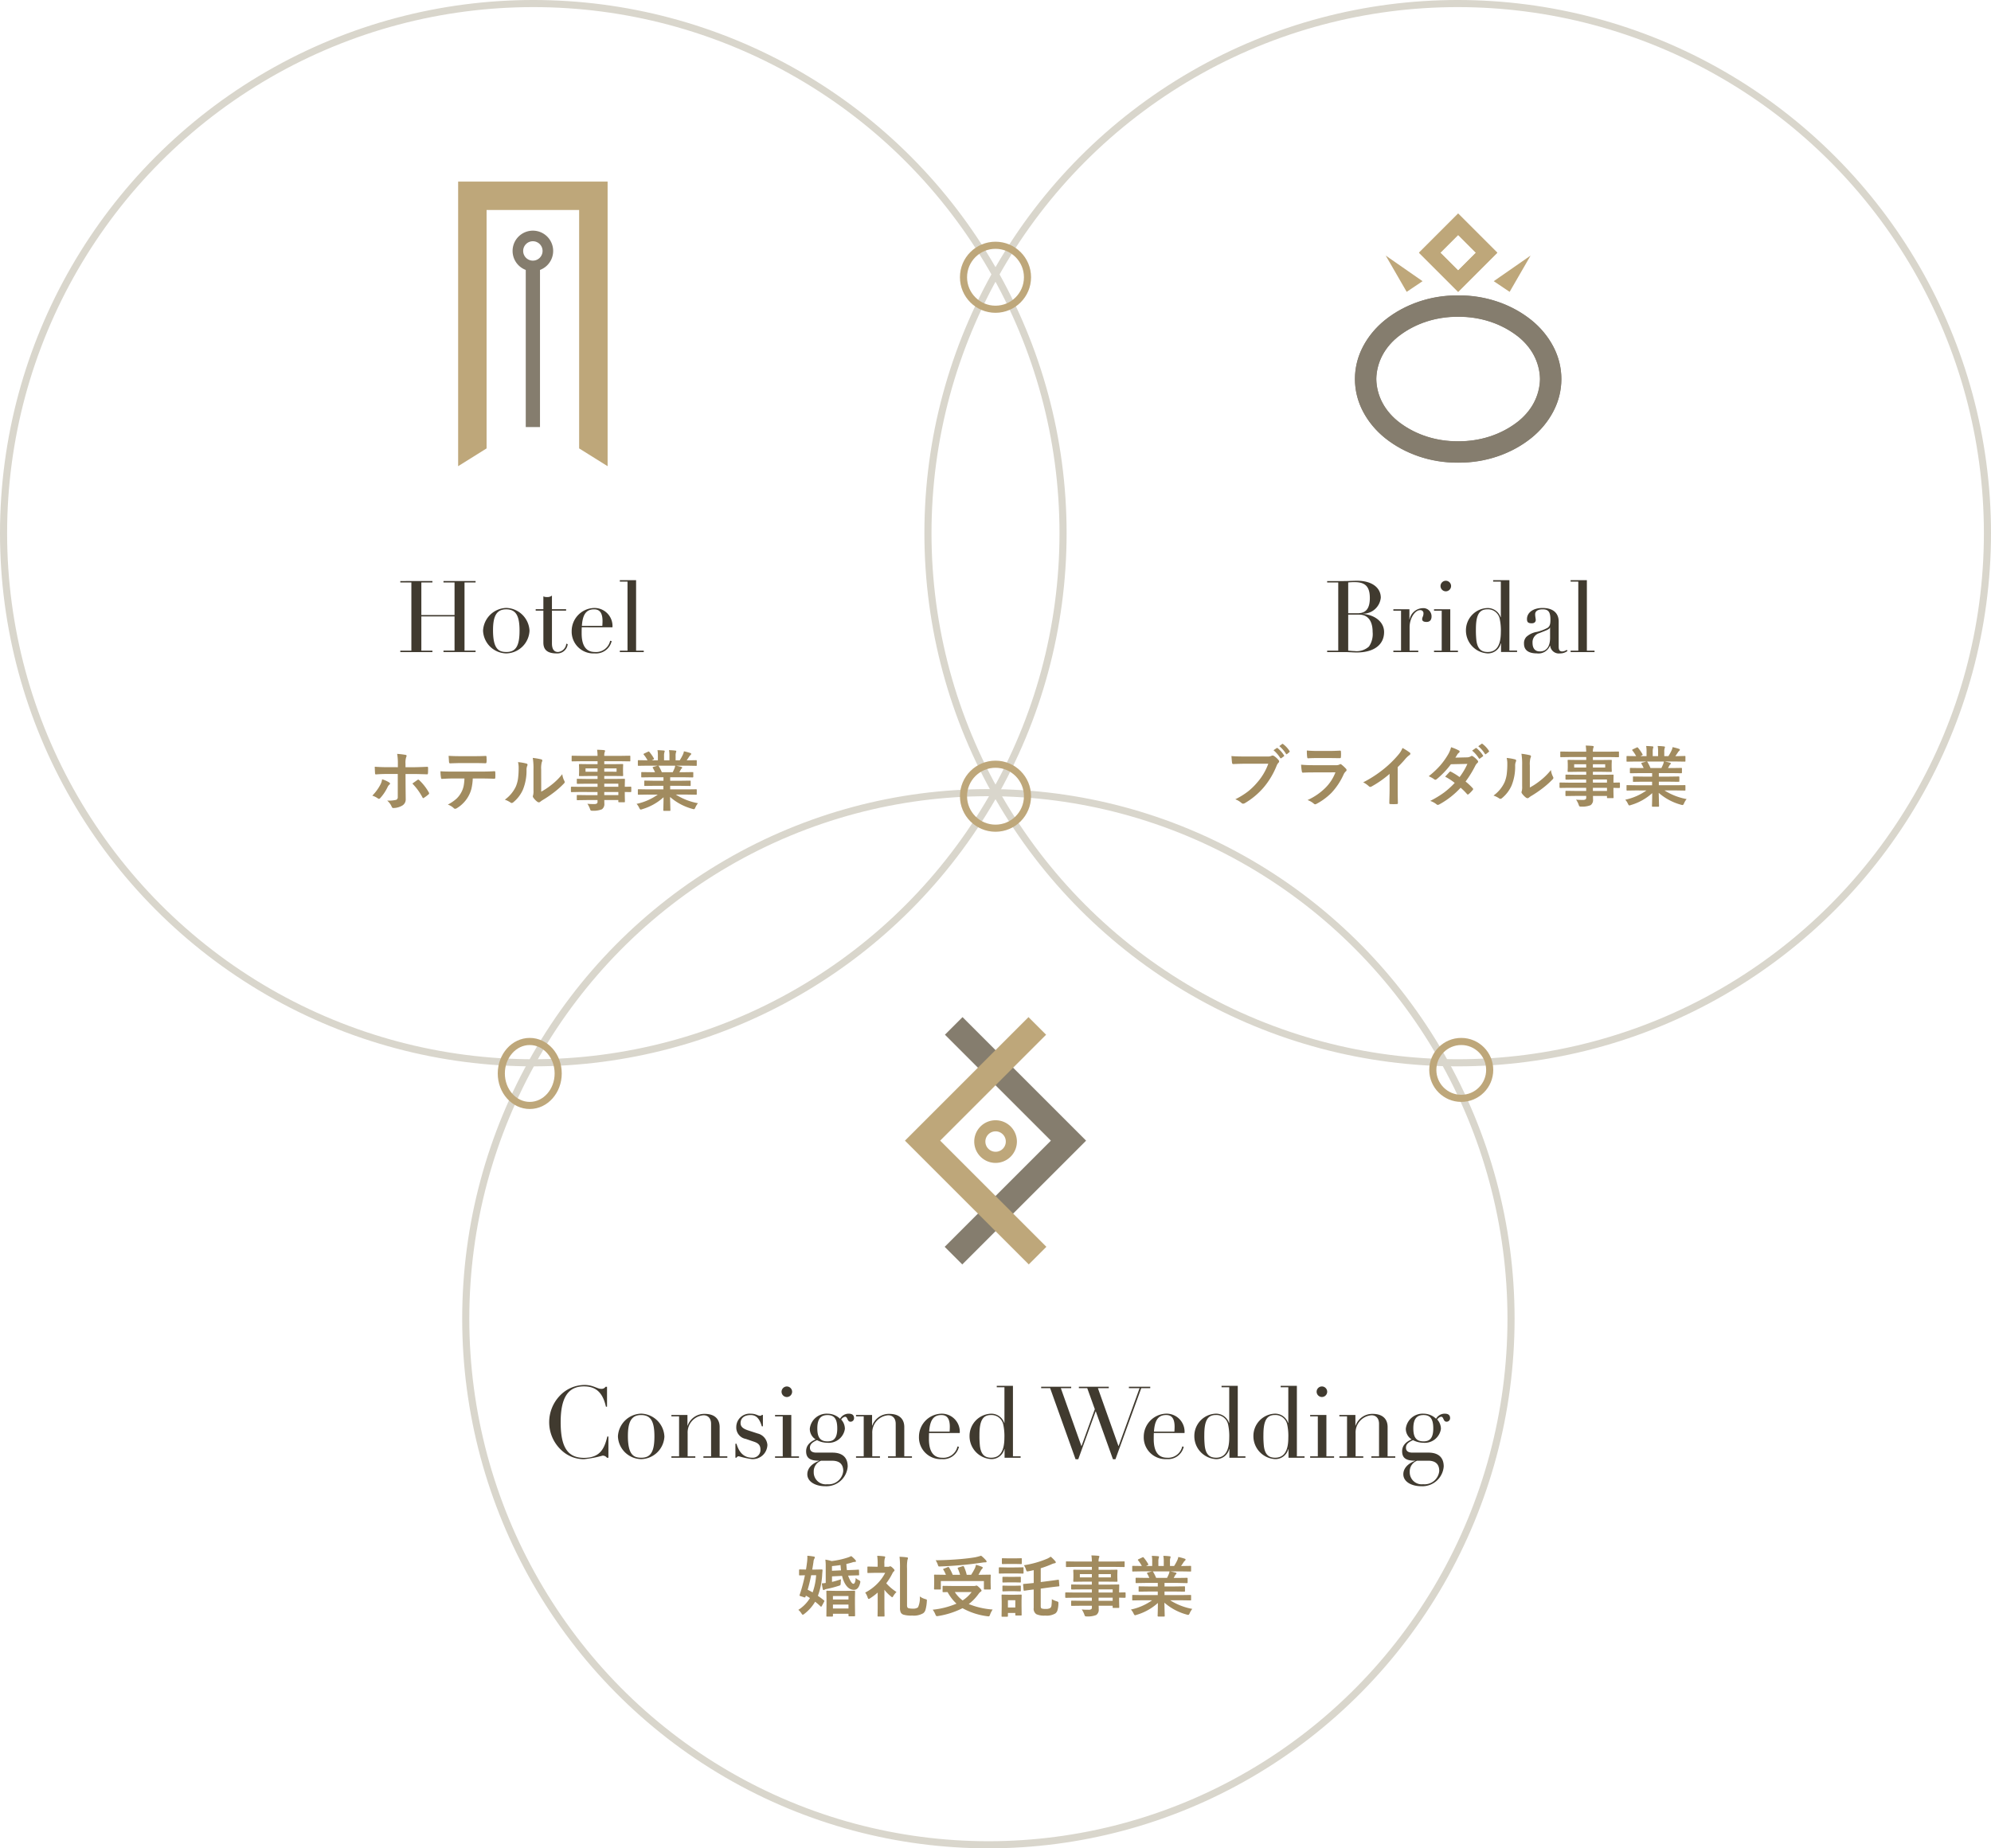 <svg xmlns="http://www.w3.org/2000/svg" width="280" height="260" viewBox="0 0 280 260"><g transform="translate(34.92 -1340.102)"><g transform="translate(29.619 1451.307)"><g transform="translate(0.461 -0.206)" fill="none" stroke="#d9d6cc" stroke-width="1"><ellipse cx="74" cy="74.5" rx="74" ry="74.5" stroke="none"/><ellipse cx="74" cy="74.5" rx="73.5" ry="74" fill="none"/></g><g transform="translate(12.691 83.611)"><path d="M-46.2-13.423a6.785,6.785,0,0,1,.913.114q.141.014.141.11a.424.424,0,0,1-.073.2.993.993,0,0,0-.114.42q-.1.685-.178,1.1h.365l.963-.018q.123,0,.123.114-.041.393-.055.689a10.129,10.129,0,0,1-.6,2.907q.379.256.863.644.055.059.055.087a.294.294,0,0,1-.046.1l-.319.6q-.068.1-.1.1a.126.126,0,0,1-.082-.046,8.756,8.756,0,0,0-.758-.657,5.987,5.987,0,0,1-1.524,1.712.5.5,0,0,1-.224.123q-.055,0-.187-.2a2.02,2.02,0,0,0-.429-.488,5.12,5.12,0,0,0,1.634-1.661q-.228-.151-.57-.338l-.046.132q-.037.119-.11.119a.352.352,0,0,1-.114-.027l-.516-.169q-.11-.041-.11-.091a.314.314,0,0,1,.027-.1,23.076,23.076,0,0,0,.73-2.729q-.31,0-.557.014l-.164,0q-.073,0-.087-.018a.157.157,0,0,1-.014-.082v-.648q0-.091.1-.091l.872.018q.068-.374.155-1.073a5.557,5.557,0,0,0,.041-.689Zm1.232,2.738h-.694q-.215,1.1-.493,2.04.42.21.7.374A8.842,8.842,0,0,0-44.963-10.685Zm3.505.561q-.018.1-.046.552a.567.567,0,0,1-.05.278.6.6,0,0,1-.233.1,15.467,15.467,0,0,1-1.748.456.806.806,0,0,0-.224.078.236.236,0,0,1-.151.055q-.082,0-.11-.114a7.828,7.828,0,0,1-.141-.822,4.513,4.513,0,0,0,.552-.059v-2.382a5.936,5.936,0,0,0-.055-.895,5.5,5.5,0,0,1,.885.2,11.738,11.738,0,0,0,2.209-.479,3.413,3.413,0,0,0,.548-.224,3.9,3.9,0,0,1,.593.561.269.269,0,0,1,.073.151q0,.11-.141.11a1.184,1.184,0,0,0-.4.078q-.288.091-.812.215.027.488.082.867l.2-.009q1.068-.032,1.392-.064.078,0,.091.018a.157.157,0,0,1,.014.082l.018.589a.166.166,0,0,1-.018.1.119.119,0,0,1-.073.014q-.205,0-1.406.037h-.046a2.027,2.027,0,0,0,.141.374q.342.776.6.776t.329-.822a1.234,1.234,0,0,0,.411.3q.233.119.233.233a1.071,1.071,0,0,1-.037.205q-.233.936-.867.936-.867,0-1.406-1.168a3.977,3.977,0,0,1-.26-.794l-1.415.068v.776A10.43,10.43,0,0,0-41.458-10.123Zm-.073-1.99q-.529.082-1.2.146v.657l1.273-.059Q-41.513-11.807-41.531-12.113ZM-42.7-4.87h-.717q-.078,0-.091-.018a.17.17,0,0,1-.014-.087l.018-1.607V-7.33L-43.525-8.4q0-.078.018-.091a.17.17,0,0,1,.087-.014l1.1.018h1.629l1.1-.018q.078,0,.091.018a.17.17,0,0,1,.014.087l-.018.931v.863l.018,1.6q0,.1-.1.1h-.726q-.1,0-.1-.1v-.26h-2.186v.3Q-42.608-4.87-42.7-4.87Zm.1-1.132h2.186v-.552h-2.186Zm0-1.757v.484h2.186v-.484Zm4.541-.488a6.643,6.643,0,0,0,1.748-1.3,6.179,6.179,0,0,0,1.063-1.479h-1.328L-37.647-11a.144.144,0,0,1-.091-.018.157.157,0,0,1-.014-.082V-11.8q0-.073.023-.091a.157.157,0,0,1,.082-.014l1.063.023h.274v-.383a7.436,7.436,0,0,0-.064-1.15,8.769,8.769,0,0,1,.972.073q.151.014.151.1a.55.55,0,0,1-.059.2,2.694,2.694,0,0,0-.055.753v.415h.534a.411.411,0,0,0,.173-.032.314.314,0,0,1,.123-.037q.1,0,.347.233t.251.329a.259.259,0,0,1-.1.16.875.875,0,0,0-.21.3A8.733,8.733,0,0,1-35.1-9.553,6.65,6.65,0,0,0-33.663-8.33a2.927,2.927,0,0,0-.434.552q-.1.187-.164.187t-.2-.132a5.144,5.144,0,0,1-.9-.917v2.56l.018,1.1q0,.073-.023.091a.184.184,0,0,1-.091.014h-.762q-.078,0-.091-.023a.143.143,0,0,1-.014-.082l.018-1.1V-8.248a8.2,8.2,0,0,1-1.068.808.416.416,0,0,1-.205.091q-.068,0-.146-.224A2.4,2.4,0,0,0-38.067-8.248Zm7.681.552a2.5,2.5,0,0,0,.767.365.861.861,0,0,1,.187.068.146.146,0,0,1,.037.114q0,.037-.009.128a5.346,5.346,0,0,1-.2,1.241.927.927,0,0,1-.306.438,2.6,2.6,0,0,1-1.561.329A3.733,3.733,0,0,1-32.7-5.144a.661.661,0,0,1-.361-.3A1.49,1.49,0,0,1-33.17-6.1v-5.577a12.809,12.809,0,0,0-.064-1.607q.616.027,1.009.082.178.014.178.123a.664.664,0,0,1-.068.215,5.815,5.815,0,0,0-.064,1.232v5.121a.811.811,0,0,0,.05.342.245.245,0,0,0,.155.119,2.163,2.163,0,0,0,.634.064,1.09,1.09,0,0,0,.7-.178A3.012,3.012,0,0,0-30.386-7.7Zm10.237,1.835a3.435,3.435,0,0,0-.356.7.883.883,0,0,1-.1.215.143.143,0,0,1-.119.046q-.027,0-.178-.018a9.7,9.7,0,0,1-3.482-1.132,11.631,11.631,0,0,1-3.414,1.1,1,1,0,0,1-.2.018q-.11,0-.205-.242a2.732,2.732,0,0,0-.374-.662,11.467,11.467,0,0,0,3.345-.853,6.154,6.154,0,0,1-1.251-1.625l-.6.009a.144.144,0,0,1-.091-.018.157.157,0,0,1-.014-.082v-.685q0-.073.018-.087a.17.17,0,0,1,.087-.014l1.269.018h3.021a.88.88,0,0,0,.251-.027.441.441,0,0,1,.119-.037q.114,0,.443.329.269.256.269.388,0,.082-.114.151a1.259,1.259,0,0,0-.306.315,6.885,6.885,0,0,1-1.374,1.424A11.028,11.028,0,0,0-20.149-5.861Zm-2.944-2.46h-2.373a4.294,4.294,0,0,0,1.1,1.178A4.844,4.844,0,0,0-23.092-8.321Zm-3.177-3.446a7.36,7.36,0,0,1,.507,1.018h1.036a5.754,5.754,0,0,0-.319-.872.147.147,0,0,1-.018-.064q0-.055.114-.091l.571-.178a.442.442,0,0,1,.1-.018q.05,0,.091.073a5.571,5.571,0,0,1,.393,1.15h.625a8.2,8.2,0,0,0,.543-.954,2.364,2.364,0,0,0,.137-.456q.424.123.812.278.141.055.141.141,0,.055-.1.16a1.226,1.226,0,0,0-.205.288q-.187.356-.3.543h.4l1.223-.018q.078,0,.091.018a.157.157,0,0,1,.014.082l-.018.47v.543l.018.872a.137.137,0,0,1-.016.084.148.148,0,0,1-.089.016h-.753q-.078,0-.091-.018a.157.157,0,0,1-.014-.082V-9.868h-6.056v1.086q0,.073-.018.087a.17.17,0,0,1-.087.014h-.744q-.078,0-.091-.018a.157.157,0,0,1-.014-.082l.018-.881v-.47l-.018-.534q0-.073.018-.087a.17.17,0,0,1,.087-.014l1.223.018h.338a4.849,4.849,0,0,0-.356-.712.156.156,0,0,1-.037-.073q0-.037.11-.073l.543-.219a.284.284,0,0,1,.1-.023Q-26.315-11.849-26.269-11.766Zm4.5-1.666a4.463,4.463,0,0,1,.671.634.336.336,0,0,1,.1.2q0,.1-.151.1a2.948,2.948,0,0,0-.447.037q-1.638.233-2.766.333-1.588.151-3.209.21h-.078a.148.148,0,0,1-.137-.059,1.775,1.775,0,0,1-.082-.224,2.986,2.986,0,0,0-.292-.589q1.693-.014,3.505-.169,1.269-.114,2.095-.26A7.353,7.353,0,0,0-21.764-13.432Zm10.84,3.382a.485.485,0,0,1,.055,0q.037,0,.046.1l.064.707q0,.041,0,.05,0,.064-.087.073-.516.05-1.223.141l-1.31.178v2.41a.7.7,0,0,0,.041.292.2.2,0,0,0,.119.1,1.725,1.725,0,0,0,.552.055,1.206,1.206,0,0,0,.616-.123.54.54,0,0,0,.187-.388,6.232,6.232,0,0,0,.046-.863,2.808,2.808,0,0,0,.689.3.559.559,0,0,1,.2.091.169.169,0,0,1,.037.128q0,.032,0,.1a3.609,3.609,0,0,1-.146.99.913.913,0,0,1-.283.4,2.379,2.379,0,0,1-1.429.3A2.625,2.625,0,0,1-13.983-5.2a.9.9,0,0,1-.383-.876v-2.6l-.1.009q-.516.059-.913.119-.278.041-.3.041a.275.275,0,0,1-.041,0q-.059,0-.068-.1l-.068-.739v-.046q0-.059.1-.068l.169-.014q.443-.037,1.045-.1l.178-.018V-11.4q-.306.073-.7.151a1.443,1.443,0,0,1-.2.027.118.118,0,0,1-.11-.064,1.326,1.326,0,0,1-.078-.187,2.129,2.129,0,0,0-.288-.616,13.717,13.717,0,0,0,3.282-.926,2.987,2.987,0,0,0,.484-.283,5.38,5.38,0,0,1,.648.648.262.262,0,0,1,.064.16q0,.1-.16.119a1.908,1.908,0,0,0-.306.087,14.41,14.41,0,0,1-1.648.616v1.944l1.232-.16q.511-.064.917-.123Q-10.943-10.046-10.925-10.05Zm-5.139,4.925a.144.144,0,0,1-.018.091.17.17,0,0,1-.087.014h-.68q-.078,0-.091-.018a.17.17,0,0,1-.014-.087v-.251H-17.99v.429q0,.1-.1.1h-.68a.166.166,0,0,1-.1-.018.145.145,0,0,1-.014-.078l.018-1.41v-.625l-.018-.876q0-.078.023-.091a.184.184,0,0,1,.091-.014l.849.018h.9l.858-.018q.078,0,.091.018a.17.17,0,0,1,.014.087l-.018.717v.671Zm-.89-2.045H-17.99v1.027h1.036Zm-1.223-4.61H-16.9l1-.018a.144.144,0,0,1,.091.018.157.157,0,0,1,.014.082v.666a.155.155,0,0,1-.018.1.17.17,0,0,1-.087.014l-1-.018h-1.278l-1,.018q-.064,0-.078-.023a.17.17,0,0,1-.014-.087V-11.7q0-.1.091-.1Zm.278-1.278h.9l.84-.018q.082,0,.1.018a.124.124,0,0,1,.018.082v.63q0,.064-.023.078a.184.184,0,0,1-.091.014l-.84-.018h-.9l-.849.018q-.1,0-.1-.091v-.63q0-.073.018-.087a.17.17,0,0,1,.087-.014Zm.027,2.6h.794l.785-.009a.166.166,0,0,1,.1.018.119.119,0,0,1,.014.073v.612q0,.073-.023.087a.184.184,0,0,1-.091.014l-.785-.018h-.794l-.794.018q-.073,0-.087-.018a.157.157,0,0,1-.014-.082v-.612q0-.091.1-.091Zm0,1.251h.794l.785-.018a.166.166,0,0,1,.1.018.17.17,0,0,1,.014.087v.6q0,.073-.023.091a.184.184,0,0,1-.091.014l-.785-.023h-.794l-.794.023q-.073,0-.087-.018a.17.17,0,0,1-.014-.087v-.6q0-.078.018-.091a.157.157,0,0,1,.082-.014Zm9.178,1.684-1.15.018q-.091,0-.091-.1V-8.17q0-.1.091-.1l1.15.018h2.506v-.438H-7.73L-9-8.677q-.1,0-.1-.091v-.516q0-.073.023-.087A.143.143,0,0,1-9-9.384l1.269.018h1.543v-.415h-1.2l-1.3.018q-.082,0-.1-.023A.184.184,0,0,1-8.8-9.877l.018-.484v-.5l-.018-.488a.155.155,0,0,1,.018-.1.216.216,0,0,1,.1-.014l1.3.018h1.2v-.411H-8.542l-1.187.018q-.073,0-.087-.018a.157.157,0,0,1-.014-.082v-.593q0-.073.018-.087a.157.157,0,0,1,.082-.014l1.187.018h2.355a5.04,5.04,0,0,0-.064-.858q.63.014.972.055.151.018.151.1a.426.426,0,0,1-.055.178,1.627,1.627,0,0,0-.059.525h2.373l1.187-.018q.078,0,.091.018a.157.157,0,0,1,.014.082v.593q0,.073-.018.087a.17.17,0,0,1-.087.014l-1.187-.018H-5.242v.411H-4l1.31-.018q.078,0,.091.023a.17.17,0,0,1,.014.087l-.018.488v.5l.018.484a.166.166,0,0,1-.018.1.17.17,0,0,1-.087.014L-4-9.781H-5.242v.415h1.515l1.287-.018q.078,0,.091.018a.157.157,0,0,1,.014.082l-.018.812v.215l.812-.018q.1,0,.1.1v.561q0,.1-.1.1l-.242,0q-.26-.009-.571-.014v.475l.018.863a.148.148,0,0,1-.016.089.148.148,0,0,1-.089.016h-.717q-.073,0-.091-.023a.143.143,0,0,1-.014-.082v-.205H-5.233q.009.169.009.466a.9.9,0,0,1-.338.835,3.116,3.116,0,0,1-1.314.205.477.477,0,0,1-.269-.046.8.8,0,0,1-.1-.224,3.013,3.013,0,0,0-.365-.712,6.537,6.537,0,0,0,.712.041q.1,0,.233,0a.679.679,0,0,0,.406-.087.331.331,0,0,0,.078-.26v-.215H-7.721L-9-6.376q-.073,0-.091-.023A.184.184,0,0,1-9.1-6.49v-.5q0-.082.023-.1A.143.143,0,0,1-9-7.107l1.278.018h1.534v-.438Zm5.431-1.168H-5.242v.438h1.981ZM-5.242-7.088h1.981v-.438H-5.242Zm1.73-3.291v-.466h-1.73v.466Zm-4.363,0h1.689v-.466H-7.876ZM.782-7.161-.4-7.143a.155.155,0,0,1-.1-.018A.157.157,0,0,1-.51-7.243V-7.8a.155.155,0,0,1,.018-.1A.184.184,0,0,1-.4-7.91l1.182.018h2.3v-.5H1.772L.481-8.375q-.073,0-.082-.018A.223.223,0,0,1,.39-8.48v-.534A.182.182,0,0,1,.4-9.11a.131.131,0,0,1,.078-.014l1.292.018H3.087V-9.6H1.33L.079-9.58Q0-9.58-.017-9.6t-.018-.073v-.552q0-.078.023-.091a.184.184,0,0,1,.091-.014l1.251.018H1.9a6.177,6.177,0,0,0-.3-.589.217.217,0,0,1-.032-.087q0-.041.1-.073l.607-.169H.782L-.4-11.21a.155.155,0,0,1-.1-.018A.157.157,0,0,1-.51-11.31v-.58a.166.166,0,0,1,.018-.1A.184.184,0,0,1-.4-12l1.182.018H.846a4.735,4.735,0,0,0-.534-.8.1.1,0,0,1-.032-.064q0-.041.11-.1L.928-13.2a.242.242,0,0,1,.087-.027q.041,0,.091.064a5.372,5.372,0,0,1,.63.908.188.188,0,0,1,.027.068q0,.032-.1.091l-.224.11H2.3V-12.6a4.333,4.333,0,0,0-.055-.812q.566.018.9.055.114.014.114.082a.628.628,0,0,1-.037.16,1.58,1.58,0,0,0-.055.516v.616h.758v-.607a4.069,4.069,0,0,0-.059-.822,8.311,8.311,0,0,1,.9.064q.123.014.123.087a.454.454,0,0,1-.037.146A1.466,1.466,0,0,0,4.8-12.6v.616h.58a6.813,6.813,0,0,0,.429-.767,1.818,1.818,0,0,0,.16-.5,7.131,7.131,0,0,1,.9.242q.123.041.123.119a.215.215,0,0,1-.091.16.928.928,0,0,0-.16.178q-.119.187-.383.571h.132L7.669-12q.073,0,.087.023a.184.184,0,0,1,.014.091v.58q0,.073-.018.087a.157.157,0,0,1-.082.014l-1.178-.018H4.853q.388.073.739.169.123.032.123.114a.153.153,0,0,1-.1.137.915.915,0,0,0-.128.2l-.169.3h.607l1.251-.018q.078,0,.091.018a.17.17,0,0,1,.014.087v.552q0,.091-.1.091L5.921-9.6H4.032v.493H5.52l1.287-.018q.078,0,.091.023a.17.17,0,0,1,.014.087v.534a.148.148,0,0,1-.016.089.148.148,0,0,1-.089.016L5.52-8.394H4.032v.5h2.46L7.669-7.91q.073,0,.087.023A.17.17,0,0,1,7.77-7.8v.557a.137.137,0,0,1-.016.084.137.137,0,0,1-.084.016L6.492-7.161H4.826A8.747,8.747,0,0,0,7.938-5.947a2.608,2.608,0,0,0-.365.6q-.1.242-.205.242a1.268,1.268,0,0,1-.215-.046,7.886,7.886,0,0,1-3.14-1.675l.046,1.848a.144.144,0,0,1-.018.091.157.157,0,0,1-.082.014H3.164q-.1,0-.1-.1,0-.046.009-.292.023-.753.027-1.52a7.718,7.718,0,0,1-3,1.675.791.791,0,0,1-.215.055q-.091,0-.205-.242a2.074,2.074,0,0,0-.374-.561,8.074,8.074,0,0,0,2.98-1.3Zm3.857-3.692a2.141,2.141,0,0,0,.1-.374H2.361a.256.256,0,0,1,.073.073,6.222,6.222,0,0,1,.42.844H4.388Q4.511-10.548,4.639-10.854Z" transform="translate(82.508 37.451)" fill="#a18b5f"/><path d="M-100.143-16.973c-.533,0-1.164-.547-2.3-.547A4.832,4.832,0,0,0-106-15.95a5.386,5.386,0,0,0-1.444,3.7,5.345,5.345,0,0,0,1.711,3.9,4.6,4.6,0,0,0,3.183,1.276,15.978,15.978,0,0,0,2.608-.5.711.711,0,0,1,.617.294h.21v-2.986h-.154c-.393,1.6-.939,3-3.281,3-2.412,0-3.281-1.668-3.281-5.033,0-3.631,1.178-5.019,3.267-5.019,1.626,0,2.636.785,3.1,2.86h.154v-2.8h-.21A.666.666,0,0,1-100.143-16.973Zm8.9,6.688a3.371,3.371,0,0,0-3.267-3.2,3.371,3.371,0,0,0-3.267,3.2,3.333,3.333,0,0,0,3.267,3.2A3.342,3.342,0,0,0-91.24-10.285Zm-3.225,3c-1.024,0-1.907-.294-1.907-3.057,0-1.935.463-2.944,1.851-2.944s1.879.925,1.879,3C-92.642-8.252-93.1-7.285-94.465-7.285ZM-83.473-11.6c0-1.22-.813-1.851-2.089-1.851A2.487,2.487,0,0,0-87.973-11.8H-88v-1.5h-2.257v.2h1.08v5.622h-1.08v.2h3.365v-.2h-1.08v-3.225a2.427,2.427,0,0,1,2.229-2.552c.743,0,1.066.547,1.066,1.206v4.571h-1.08v.2h3.365v-.2h-1.08Zm5.706-1.584c-.365,0-.575-.294-1.346-.294a1.884,1.884,0,0,0-2.019,1.851,1.627,1.627,0,0,0,1.346,1.7c.365.126.813.28,1.15.393.533.182.9.435.9,1.094A1.08,1.08,0,0,1-78.9-7.285c-1.066,0-1.809-.617-2.2-1.963h-.154v1.963h.154a.331.331,0,0,1,.336-.2,12.8,12.8,0,0,0,1.781.393A2.054,2.054,0,0,0-76.757-9.08a1.79,1.79,0,0,0-1.374-1.612c-.463-.154-.953-.308-1.374-.449-.617-.21-1.024-.477-1.024-1.009,0-.7.519-1.136,1.416-1.136.743,0,1.234.435,1.57,1.584h.154v-1.6h-.154A.239.239,0,0,1-77.766-13.188Zm4.487-3.379a.748.748,0,0,0-.743-.743.748.748,0,0,0-.743.743.748.748,0,0,0,.743.743A.748.748,0,0,0-73.28-16.567Zm-2.4,3.267v.2h1.08v5.622h-1.08v.2h3.365v-.2h-1.08V-13.3Zm9.141.533a2.543,2.543,0,0,0-1.753-.715,2.385,2.385,0,0,0-2.5,2.1,1.75,1.75,0,0,0,.813,1.514c-.939.407-1.332.981-1.332,1.668,0,.967.561,1.332,1.809,1.332v.028c-1.066.407-1.64,1.094-1.64,1.879,0,1.052,1.15,1.682,2.51,1.682a3.008,3.008,0,0,0,3.169-2.776c0-1.3-.785-1.949-2.145-1.949h-2.257c-.575,0-.911-.21-.911-.687,0-.435.252-.743,1-1.066a3.126,3.126,0,0,0,1.416.365,2.294,2.294,0,0,0,2.5-1.949,1.931,1.931,0,0,0-.519-1.318.833.833,0,0,1,.547-.393c.393,0,.266.7.771.7a.49.49,0,0,0,.491-.5c0-.519-.379-.631-.757-.631A1.382,1.382,0,0,0-66.536-12.767Zm-1.739,3.183c-1.009,0-1.458-.5-1.458-1.837,0-1.36.519-1.865,1.43-1.865s1.374.491,1.374,1.865C-66.928-10.173-67.321-9.584-68.274-9.584Zm.631,2.72c.9,0,1.556.379,1.556,1.444a2.066,2.066,0,0,1-2.257,1.865,1.686,1.686,0,0,1-1.893-1.739A1.606,1.606,0,0,1-69.2-6.864ZM-57.506-11.6c0-1.22-.813-1.851-2.089-1.851A2.487,2.487,0,0,0-62.007-11.8h-.028v-1.5h-2.257v.2h1.08v5.622h-1.08v.2h3.365v-.2h-1.08v-3.225a2.427,2.427,0,0,1,2.229-2.552c.743,0,1.066.547,1.066,1.206v4.571h-1.08v.2h3.365v-.2h-1.08Zm7.8.841a2.537,2.537,0,0,0-2.608-2.72,3.252,3.252,0,0,0-3.127,3.225,3.059,3.059,0,0,0,3.239,3.169,2.25,2.25,0,0,0,2.384-1.739l-.21-.042a2.025,2.025,0,0,1-2.159,1.584c-1.15,0-1.851-.785-1.851-2.622,0-.266,0-.547.014-.855Zm-4.3-.2c.1-1.486.533-2.327,1.711-2.327.575,0,1.192.238,1.192,1.64,0,.224-.014.463-.028.687Zm9.506-6.435v.2h1.08v5.019h-.028a1.919,1.919,0,0,0-1.921-1.3,3.134,3.134,0,0,0-2.958,3.155A3.227,3.227,0,0,0-45.28-7.089,1.868,1.868,0,0,0-43.43-8.5h.028v1.22h2.257v-.2h-1.08v-9.913ZM-45.28-7.285c-.925,0-1.43-.463-1.584-1.612a12.966,12.966,0,0,1-.07-1.6c0-1.963.449-2.79,1.6-2.79a1.683,1.683,0,0,1,1.739,1.3,7.7,7.7,0,0,1,.168,1.907C-43.43-8.21-44.047-7.285-45.28-7.285Zm7.024-9.983v.2h1.262l3.575,10h.379l2.44-6.73h.028l2.412,6.73h.351l3.631-10h1.262v-.2h-3v.2h1.5l-2.944,8.132h-.028l-2.888-8.132h1.528v-.2h-4.206v.2h1.178l1.066,2.958-1.865,5.174h-.028l-2.888-8.132h1.458v-.2Zm20.162,6.506a2.537,2.537,0,0,0-2.608-2.72,3.252,3.252,0,0,0-3.127,3.225A3.059,3.059,0,0,0-20.59-7.089a2.25,2.25,0,0,0,2.384-1.739l-.21-.042a2.025,2.025,0,0,1-2.159,1.584c-1.15,0-1.851-.785-1.851-2.622,0-.266,0-.547.014-.855Zm-4.3-.2c.1-1.486.533-2.327,1.711-2.327.575,0,1.192.238,1.192,1.64,0,.224-.014.463-.028.687Zm9.506-6.435v.2h1.08v5.019h-.028a1.919,1.919,0,0,0-1.921-1.3,3.134,3.134,0,0,0-2.958,3.155,3.227,3.227,0,0,0,3.057,3.239A1.868,1.868,0,0,0-11.813-8.5h.028v1.22h2.257v-.2h-1.08v-9.913Zm-.771,10.109c-.925,0-1.43-.463-1.584-1.612a12.965,12.965,0,0,1-.07-1.6c0-1.963.449-2.79,1.6-2.79a1.683,1.683,0,0,1,1.739,1.3,7.7,7.7,0,0,1,.168,1.907C-11.813-8.21-12.43-7.285-13.664-7.285Zm9.085-10.109v.2H-3.5v5.019h-.028a1.919,1.919,0,0,0-1.921-1.3,3.134,3.134,0,0,0-2.958,3.155A3.227,3.227,0,0,0-5.35-7.089,1.868,1.868,0,0,0-3.5-8.5h.028v1.22h2.257v-.2h-1.08v-9.913ZM-5.35-7.285c-.925,0-1.43-.463-1.584-1.612A12.966,12.966,0,0,1-7-10.5c0-1.963.449-2.79,1.6-2.79a1.683,1.683,0,0,1,1.739,1.3A7.7,7.7,0,0,1-3.5-10.075C-3.5-8.21-4.116-7.285-5.35-7.285Zm7.319-9.282a.748.748,0,0,0-.743-.743.748.748,0,0,0-.743.743.748.748,0,0,0,.743.743A.748.748,0,0,0,1.969-16.567ZM-.428-13.3v.2H.651v5.622H-.428v.2H2.937v-.2H1.857V-13.3Zm10.894,1.7c0-1.22-.813-1.851-2.089-1.851A2.487,2.487,0,0,0,5.965-11.8H5.937v-1.5H3.68v.2h1.08v5.622H3.68v.2H7.045v-.2H5.965v-3.225a2.427,2.427,0,0,1,2.229-2.552c.743,0,1.066.547,1.066,1.206v4.571H8.18v.2h3.365v-.2h-1.08Zm6.814-1.164a2.543,2.543,0,0,0-1.753-.715,2.385,2.385,0,0,0-2.5,2.1,1.75,1.75,0,0,0,.813,1.514c-.939.407-1.332.981-1.332,1.668,0,.967.561,1.332,1.809,1.332v.028c-1.066.407-1.64,1.094-1.64,1.879,0,1.052,1.15,1.682,2.51,1.682a3.008,3.008,0,0,0,3.169-2.776c0-1.3-.785-1.949-2.145-1.949H13.957c-.575,0-.911-.21-.911-.687,0-.435.252-.743,1-1.066a3.126,3.126,0,0,0,1.416.365,2.294,2.294,0,0,0,2.5-1.949,1.931,1.931,0,0,0-.519-1.318.833.833,0,0,1,.547-.393c.393,0,.266.7.771.7a.49.49,0,0,0,.491-.5c0-.519-.379-.631-.757-.631A1.382,1.382,0,0,0,17.28-12.767ZM15.541-9.584c-1.009,0-1.458-.5-1.458-1.837,0-1.36.519-1.865,1.43-1.865s1.374.491,1.374,1.865C16.887-10.173,16.495-9.584,15.541-9.584Zm.631,2.72c.9,0,1.556.379,1.556,1.444a2.066,2.066,0,0,1-2.257,1.865,1.686,1.686,0,0,1-1.893-1.739,1.606,1.606,0,0,1,1.038-1.57Z" transform="translate(107.448 17.52)" fill="#403a2f"/></g><g transform="translate(53.413 31.87)"><path d="M3,1.567A1.436,1.436,0,1,0,4.439,3,1.438,1.438,0,0,0,3,1.567M3,0A3,3,0,1,1,0,3,3,3,0,0,1,3,0Z" transform="translate(19.058 20.507) rotate(-90)" fill="#bea77a"/><path d="M24.573,24.624h-3.5V3.5H0V0H24.573Z" transform="translate(17.411 0) rotate(45)" fill="#857d6e"/><path d="M24.573,24.624H0v-3.5H21.07V0h3.5Z" transform="translate(44.101 17.411) rotate(135)" fill="#bea77a"/></g></g><g transform="translate(95.151 1340.102)"><g transform="translate(-0.071 0)" fill="none" stroke="#d9d6cc" stroke-width="1"><circle cx="75" cy="75" r="75" stroke="none"/><circle cx="75" cy="75" r="74.5" fill="none"/></g><g transform="translate(43.114 81.609)"><path d="M-54.2-12.191q.589.064,1.794.064h3.336a1.061,1.061,0,0,0,.516-.1.28.28,0,0,1,.141-.037.487.487,0,0,1,.173.046,2.8,2.8,0,0,1,.685.616.262.262,0,0,1,.064.16.317.317,0,0,1-.132.233,1.438,1.438,0,0,0-.215.365A11.1,11.1,0,0,1-49.645-7.8,10.468,10.468,0,0,1-52.3-5.573a.47.47,0,0,1-.256.082.33.33,0,0,1-.233-.1,2.7,2.7,0,0,0-.867-.516A10.681,10.681,0,0,0-51.84-7.234,9.045,9.045,0,0,0-50.6-8.444a8.269,8.269,0,0,0,1.584-2.665h-3.377q-.548,0-1.543.046-.146.014-.178-.187Q-54.145-11.483-54.2-12.191Zm5.915-.817.452-.306a.086.086,0,0,1,.055-.023.131.131,0,0,1,.082.041,4.012,4.012,0,0,1,.89,1,.116.116,0,0,1,.027.068.11.11,0,0,1-.055.082l-.347.251a.137.137,0,0,1-.073.027.112.112,0,0,1-.087-.059A4.758,4.758,0,0,0-48.28-13.008Zm.817-.58.4-.3A.1.1,0,0,1-47-13.907a.129.129,0,0,1,.078.041,3.617,3.617,0,0,1,.89.963.137.137,0,0,1,.027.073.138.138,0,0,1-.055.1l-.31.251a.105.105,0,0,1-.073.037.1.1,0,0,1-.087-.064A4.554,4.554,0,0,0-47.463-13.587Zm3.87.616q.666.064,1.534.064h1.684q.566,0,1.465-.046.114,0,.114.146.014.183.014.365t-.014.365q0,.187-.132.187h-.037l-1.319-.018h-1.848q-.767,0-1.282.037-.119,0-.132-.205A6.78,6.78,0,0,1-43.593-12.971Zm-.812,1.994q.712.073,1.721.073h3.2a1,1,0,0,0,.5-.1.2.2,0,0,1,.119-.055.247.247,0,0,1,.141.064,5.2,5.2,0,0,1,.63.58.286.286,0,0,1,.091.2.221.221,0,0,1-.1.178,1.312,1.312,0,0,0-.315.438,9.4,9.4,0,0,1-1.707,2.579,8.621,8.621,0,0,1-2.109,1.556.526.526,0,0,1-.187.064.319.319,0,0,1-.205-.11,2.844,2.844,0,0,0-.867-.488,8.528,8.528,0,0,0,2.492-1.7,6.145,6.145,0,0,0,1.433-2.2l-3.19.009q-.78,0-1.4.037-.11,0-.137-.178A8.1,8.1,0,0,1-44.405-10.977Zm13.592.342V-7.54q0,.822.027,1.944v.027q0,.132-.141.132-.228.014-.466.014t-.466-.014q-.132,0-.132-.119v-.032q0-.219.023-1.036.014-.534.014-.881V-9.681a14.739,14.739,0,0,1-2.57,1.794.28.28,0,0,1-.141.037.286.286,0,0,1-.2-.091,3.45,3.45,0,0,0-.8-.552,16.373,16.373,0,0,0,2.944-1.917,14.791,14.791,0,0,0,1.99-1.953,3.269,3.269,0,0,0,.593-.963,8.011,8.011,0,0,1,1.036.657.158.158,0,0,1,.073.137.239.239,0,0,1-.132.205,3.575,3.575,0,0,0-.557.516A15.933,15.933,0,0,1-30.814-10.634Zm9.543,2.026a8.626,8.626,0,0,1,1.009.945.175.175,0,0,1,.055.128.17.17,0,0,1-.055.123,4.44,4.44,0,0,1-.58.589.2.2,0,0,1-.114.046.152.152,0,0,1-.1-.055,8.791,8.791,0,0,0-.908-.9A11.648,11.648,0,0,1-24.945-5.4a.545.545,0,0,1-.233.082.284.284,0,0,1-.178-.082,2.858,2.858,0,0,0-.89-.479,13.668,13.668,0,0,0,1.976-1.2A11.545,11.545,0,0,0-22.8-8.412a7.9,7.9,0,0,0-1.346-.876q.561-.612.616-.666a.181.181,0,0,1,.123-.064.32.32,0,0,1,.091.037,9.442,9.442,0,0,1,1.2.748,9.247,9.247,0,0,0,1.1-1.853l-2.319.05a12.012,12.012,0,0,1-2,2.1.373.373,0,0,1-.187.082.206.206,0,0,1-.151-.064,4.116,4.116,0,0,0-.785-.434A12.01,12.01,0,0,0-24.8-10.908a10.44,10.44,0,0,0,.99-1.374,4.061,4.061,0,0,0,.5-1.15,6.4,6.4,0,0,1,1.1.461.158.158,0,0,1,.1.146.224.224,0,0,1-.114.187.786.786,0,0,0-.192.2q-.11.192-.292.47l1.648-.037a1.061,1.061,0,0,0,.511-.141.311.311,0,0,1,.16-.064.329.329,0,0,1,.169.073,2.817,2.817,0,0,1,.639.571.242.242,0,0,1,.073.169.249.249,0,0,1-.1.178,1.231,1.231,0,0,0-.278.356A14.784,14.784,0,0,1-21.27-8.608Zm.922-4.345.5-.347a.086.086,0,0,1,.055-.023.148.148,0,0,1,.087.041,4.061,4.061,0,0,1,.885,1,.133.133,0,0,1,.027.068.1.1,0,0,1-.055.082l-.393.288a.125.125,0,0,1-.073.032.112.112,0,0,1-.087-.059A4.63,4.63,0,0,0-20.349-12.953Zm.863-.616.466-.338a.122.122,0,0,1,.059-.023.146.146,0,0,1,.082.041,3.617,3.617,0,0,1,.89.963.141.141,0,0,1,.027.078.123.123,0,0,1-.059.091l-.374.288a.125.125,0,0,1-.073.032.1.1,0,0,1-.082-.059A4.422,4.422,0,0,0-19.486-13.569Zm7.257,5.805A9.759,9.759,0,0,0-10.9-8.635a9.026,9.026,0,0,0,1.634-1.588,2.644,2.644,0,0,0,.292.945.709.709,0,0,1,.055.16.371.371,0,0,1-.141.233,11.965,11.965,0,0,1-1.383,1.228,16.571,16.571,0,0,1-1.661,1.123q-.132.087-.269.2a.3.3,0,0,1-.192.073.424.424,0,0,1-.2-.073,2.629,2.629,0,0,1-.561-.571.418.418,0,0,1-.082-.2.316.316,0,0,1,.037-.141,2.422,2.422,0,0,0,.055-.712v-2.926a9,9,0,0,0-.1-1.629,9.881,9.881,0,0,1,1.173.2q.169.041.169.16a.594.594,0,0,1-.073.237,3.377,3.377,0,0,0-.087,1.036Zm-3.263-4.158a7.354,7.354,0,0,1,1.187.205q.151.041.151.169a.328.328,0,0,1-.027.119,1.424,1.424,0,0,0-.114.634A7.039,7.039,0,0,1-14.8-8.047,4.751,4.751,0,0,1-16.131-6.29a.438.438,0,0,1-.242.123.334.334,0,0,1-.178-.073,3.332,3.332,0,0,0-.794-.393,4.807,4.807,0,0,0,1.552-1.862,4.615,4.615,0,0,0,.3-1.082,11.222,11.222,0,0,0,.091-1.561A3.09,3.09,0,0,0-15.492-11.922Zm8.676,4.2-1.15.018q-.091,0-.091-.1v-.561q0-.1.091-.1l1.15.018h2.506v-.438H-5.853l-1.269.018q-.1,0-.1-.091v-.516q0-.073.023-.087a.143.143,0,0,1,.082-.014l1.269.018h1.543v-.415h-1.2l-1.3.018q-.082,0-.1-.023a.184.184,0,0,1-.014-.091l.018-.484v-.5l-.018-.488a.155.155,0,0,1,.018-.1.216.216,0,0,1,.1-.014l1.3.018h1.2v-.411H-6.666l-1.187.018q-.073,0-.087-.018a.157.157,0,0,1-.014-.082v-.593q0-.073.018-.087a.157.157,0,0,1,.082-.014l1.187.018h2.355a5.04,5.04,0,0,0-.064-.858q.63.014.972.055.151.018.151.1a.426.426,0,0,1-.055.178,1.627,1.627,0,0,0-.059.525H-.993l1.187-.018q.078,0,.091.018A.157.157,0,0,1,.3-12.72v.593q0,.073-.018.087a.17.17,0,0,1-.087.014l-1.187-.018H-3.366v.411h1.241l1.31-.018q.078,0,.091.023a.17.17,0,0,1,.014.087l-.018.488v.5l.018.484a.166.166,0,0,1-.018.1.17.17,0,0,1-.087.014l-1.31-.018H-3.366v.415h1.515l1.287-.018q.078,0,.091.018a.157.157,0,0,1,.014.082l-.018.812v.215l.812-.018q.1,0,.1.1V-7.8q0,.1-.1.1l-.242,0q-.26-.009-.571-.014v.475l.018.863a.148.148,0,0,1-.016.089.148.148,0,0,1-.089.016H-1.28q-.073,0-.091-.023a.143.143,0,0,1-.014-.082v-.205H-3.357q.009.169.009.466a.9.9,0,0,1-.338.835A3.116,3.116,0,0,1-5-5.08a.477.477,0,0,1-.269-.046.8.8,0,0,1-.1-.224,3.013,3.013,0,0,0-.365-.712,6.537,6.537,0,0,0,.712.041q.1,0,.233,0a.679.679,0,0,0,.406-.087.331.331,0,0,0,.078-.26v-.215H-5.844l-1.278.018q-.073,0-.091-.023a.184.184,0,0,1-.014-.091v-.5q0-.082.023-.1A.143.143,0,0,1-7.122-7.3l1.278.018h1.534v-.438Zm5.431-1.168H-3.366v.438h1.981ZM-3.366-7.28h1.981v-.438H-3.366Zm1.73-3.291v-.466h-1.73v.466Zm-4.363,0h1.689v-.466H-6ZM2.659-7.353l-1.182.018a.155.155,0,0,1-.1-.018.157.157,0,0,1-.014-.082v-.557a.155.155,0,0,1,.018-.1A.184.184,0,0,1,1.477-8.1l1.182.018h2.3v-.5H3.649l-1.292.018q-.073,0-.082-.018a.223.223,0,0,1-.009-.087v-.534a.182.182,0,0,1,.014-.1.131.131,0,0,1,.078-.014L3.649-9.3H4.963V-9.79H3.206l-1.251.018q-.082,0-.1-.018t-.018-.073v-.552q0-.078.023-.091a.184.184,0,0,1,.091-.014l1.251.018h.571a6.176,6.176,0,0,0-.3-.589.217.217,0,0,1-.032-.087q0-.041.1-.073l.607-.169H2.659L1.477-11.4a.155.155,0,0,1-.1-.018.157.157,0,0,1-.014-.082v-.58a.166.166,0,0,1,.018-.1.184.184,0,0,1,.091-.014l1.182.018h.064a4.735,4.735,0,0,0-.534-.8.1.1,0,0,1-.032-.064q0-.041.11-.1l.539-.251a.242.242,0,0,1,.087-.027q.041,0,.091.064a5.372,5.372,0,0,1,.63.908.188.188,0,0,1,.027.068q0,.032-.1.091l-.224.11h.867v-.616a4.333,4.333,0,0,0-.055-.812q.566.018.9.055.114.014.114.082a.628.628,0,0,1-.037.16,1.58,1.58,0,0,0-.055.516v.616h.758v-.607a4.069,4.069,0,0,0-.059-.822,8.31,8.31,0,0,1,.9.064q.123.014.123.087a.454.454,0,0,1-.037.146,1.466,1.466,0,0,0-.059.516v.616h.58a6.813,6.813,0,0,0,.429-.767,1.819,1.819,0,0,0,.16-.5,7.13,7.13,0,0,1,.9.242q.123.041.123.119a.215.215,0,0,1-.091.16.928.928,0,0,0-.16.178q-.119.187-.383.571h.132L9.546-12.2q.073,0,.087.023a.184.184,0,0,1,.014.091v.58q0,.073-.018.087a.157.157,0,0,1-.082.014l-1.178-.018H6.73q.388.073.739.169.123.032.123.114a.153.153,0,0,1-.1.137.915.915,0,0,0-.128.2l-.169.3H7.8l1.251-.018q.078,0,.091.018a.17.17,0,0,1,.014.087v.552q0,.091-.1.091L7.8-9.79H5.908V-9.3H7.4l1.287-.018q.078,0,.091.023a.17.17,0,0,1,.014.087v.534a.148.148,0,0,1-.016.089.148.148,0,0,1-.089.016L7.4-8.585H5.908v.5h2.46L9.546-8.1q.073,0,.087.023a.17.17,0,0,1,.014.087v.557a.137.137,0,0,1-.016.084.137.137,0,0,1-.084.016L8.368-7.353H6.7A8.747,8.747,0,0,0,9.815-6.139a2.608,2.608,0,0,0-.365.6q-.1.242-.205.242A1.268,1.268,0,0,1,9.03-5.34,7.886,7.886,0,0,1,5.89-7.015l.046,1.848a.144.144,0,0,1-.018.091.157.157,0,0,1-.082.014H5.041q-.1,0-.1-.1,0-.046.009-.292.023-.753.027-1.52a7.718,7.718,0,0,1-3,1.675.791.791,0,0,1-.215.055q-.091,0-.205-.242a2.074,2.074,0,0,0-.374-.561,8.074,8.074,0,0,0,2.98-1.3Zm3.857-3.692a2.141,2.141,0,0,0,.1-.374H4.238a.256.256,0,0,1,.073.073,6.222,6.222,0,0,1,.42.844H6.264Q6.387-10.739,6.515-11.045Z" transform="translate(54.195 36.932)" fill="#a18b5f"/><path d="M-24.617-14.836c0-1.388-1.22-2.384-3.323-2.384-.589,0-1.3.042-2.061.042H-32.16v.2H-30.6v9.59H-32.16v.2h2.566c.463,0,1.122.056,1.584.056,2.44,0,3.856-1.094,3.856-2.874,0-1.388-1.234-2.384-2.944-2.552v-.028A2.5,2.5,0,0,0-24.617-14.836ZM-29.2-16.982a7.339,7.339,0,0,1,.953-.042c1.542,0,2.089.743,2.089,2.229,0,1.514-.575,2.145-1.711,2.145H-29.2Zm0,4.529h1.57c1.15,0,1.865.841,1.865,2.426a3.092,3.092,0,0,1-.519,2.061,2.583,2.583,0,0,1-2.061.631c-.322,0-.617-.042-.855-.056Zm11.721.252a1.15,1.15,0,0,0-1.248-1.164,1.946,1.946,0,0,0-1.837,1.57h-.028V-13.21H-22.85v.2h1.08v5.622h-1.08v.2h3.505v-.2h-1.22V-10.7c0-1.262.771-2.384,1.458-2.384a.429.429,0,0,1,.491.463c0,.393-.182.519-.182.8s.238.393.617.393S-17.48-11.626-17.48-12.2Zm2.748-4.276a.748.748,0,0,0-.743-.743.748.748,0,0,0-.743.743.748.748,0,0,0,.743.743A.748.748,0,0,0-14.732-16.477Zm-2.4,3.267v.2h1.08v5.622h-1.08v.2h3.365v-.2h-1.08V-13.21ZM-8.816-17.3v.2h1.08v5.019h-.028a1.919,1.919,0,0,0-1.921-1.3,3.134,3.134,0,0,0-2.958,3.155A3.227,3.227,0,0,0-9.587-7,1.868,1.868,0,0,0-7.736-8.415h.028V-7.2h2.257v-.2H-6.53V-17.3ZM-9.587-7.2c-.925,0-1.43-.463-1.584-1.612a12.966,12.966,0,0,1-.07-1.6c0-1.963.449-2.79,1.6-2.79a1.683,1.683,0,0,1,1.739,1.3,7.7,7.7,0,0,1,.168,1.907C-7.736-8.12-8.353-7.2-9.587-7.2ZM.4-11.485c0-1.122-.715-1.907-2.271-1.907-1.346,0-2.187.673-2.187,1.556,0,.407.126.6.673.6.379,0,.561-.21.561-.463,0-.154-.084-.5-.084-.8,0-.5.463-.7,1.066-.7.8,0,1.08.379,1.08,1.444,0,.743-.126.939-.365,1.136a5.919,5.919,0,0,1-1.528.589,2.883,2.883,0,0,0-1.486.7,1.3,1.3,0,0,0-.336.967c0,.911.645,1.36,1.809,1.36A1.739,1.739,0,0,0-.824-8.092H-.8A1.229,1.229,0,0,0,.592-7a1.662,1.662,0,0,0,1.052-.351L1.532-7.5a1.2,1.2,0,0,1-.645.224C.55-7.279.4-7.476.4-7.938ZM-2.24-7.279c-.687,0-1.038-.421-1.038-1.234A1.33,1.33,0,0,1-2.31-9.859c.869-.351,1.416-.519,1.472-.771H-.81v1.444C-.81-8.008-1.286-7.279-2.24-7.279ZM2.078-17.3v.2h1.08v9.716H2.078v.2H5.443v-.2H4.364V-17.3Z" transform="translate(45.617 17.304)" fill="#403a2f"/></g><g transform="translate(60.48 30.044)"><path d="M0,0H0L2.686,5.708,0,5.891Z" transform="translate(4.329 5.909) rotate(-30)" fill="#bea77a"/><path d="M0,0,2.686.183,0,5.891H0Z" transform="translate(21.753 11.011) rotate(-150)" fill="#bea77a"/><g transform="translate(0 11.511)" fill="#857d6e"><path d="M14.514,23.522A16.286,16.286,0,0,1,4.251,20.078a11.928,11.928,0,0,1-3.111-3.738,9.758,9.758,0,0,1,0-9.156A11.928,11.928,0,0,1,4.251,3.445,16.286,16.286,0,0,1,14.514,0,16.286,16.286,0,0,1,24.777,3.445a11.928,11.928,0,0,1,3.11,3.738,9.758,9.758,0,0,1,0,9.156,11.928,11.928,0,0,1-3.11,3.738A16.286,16.286,0,0,1,14.514,23.522ZM14.514,3A13.468,13.468,0,0,0,6.374,5.568,7.813,7.813,0,0,0,3,11.761a7.814,7.814,0,0,0,3.371,6.193,13.467,13.467,0,0,0,8.139,2.565,13.468,13.468,0,0,0,8.14-2.565,7.814,7.814,0,0,0,3.372-6.193,7.813,7.813,0,0,0-3.372-6.193A13.469,13.469,0,0,0,14.514,3Z" stroke="none"/><path d="M 14.514 23.522 C 10.637 23.522 6.992 22.299 4.251 20.078 C 2.918 18.998 1.872 17.74 1.141 16.339 C 0.384 14.889 5.362243427953217e-06 13.349 5.362243427953217e-06 11.761 C 5.362243427953217e-06 10.173 0.384 8.633 1.141 7.183 C 1.872 5.783 2.918 4.525 4.251 3.445 C 6.992 1.223 10.637 9.048462175087479e-07 14.514 9.048462175087479e-07 C 18.391 9.048462175087479e-07 22.035 1.223 24.777 3.445 C 26.11 4.525 27.156 5.783 27.887 7.183 C 28.644 8.633 29.028 10.173 29.028 11.761 C 29.028 13.349 28.644 14.889 27.887 16.339 C 27.156 17.74 26.11 18.998 24.777 20.078 C 22.035 22.299 18.391 23.522 14.514 23.522 Z M 14.514 3.003 C 11.439 3.003 8.548 3.914 6.374 5.568 C 4.2 7.222 3.003 9.422 3.003 11.761 C 3.003 14.101 4.2 16.3 6.374 17.954 C 8.548 19.609 11.439 20.52 14.514 20.52 C 17.588 20.52 20.479 19.609 22.653 17.954 C 24.828 16.3 26.025 14.101 26.025 11.761 C 26.025 9.422 24.828 7.222 22.653 5.568 C 20.479 3.914 17.589 3.003 14.514 3.003 Z" stroke="none" fill="#857d6e"/></g><g transform="translate(9.008 0)" fill="#bea77a"><path d="M5.505,11.011h0L0,5.505,5.505,0l5.505,5.505-5.5,5.5ZM5.505,3h0L3,5.505l2.5,2.5,2.5-2.5L5.505,3Z" stroke="none"/><path d="M 5.505 11.011 L 5.505 11.01 L 4.501342942830888e-08 5.505 L 5.505 1.052185052685672e-05 L 11.011 5.505 L 5.505 11.011 Z M 5.505 3.003 L 5.505 3.003 L 3.003 5.505 L 5.505 8.007 L 8.008 5.505 L 5.505 3.003 Z" stroke="none" fill="#bea77a"/></g></g></g><g transform="translate(-34.92 1340.102)"><g transform="translate(0 0)" fill="none" stroke="#d9d6cc" stroke-width="1"><circle cx="75" cy="75" r="75" stroke="none"/><circle cx="75" cy="75" r="74.5" fill="none"/></g><g transform="translate(52.357 81.609)"><path d="M-35.427-11.013v-.438a7.564,7.564,0,0,0-.1-1.438,10.888,10.888,0,0,1,1.159.137q.169.027.169.141a.351.351,0,0,1-.055.169,2.607,2.607,0,0,0-.1.931v.5h1.15q.534,0,1.908-.059h.018q.1,0,.1.151,0,.169,0,.3,0,.228-.014.429t-.132.178q-1.456-.046-1.926-.046h-1.1l.009,1.89.018,1.625a1,1,0,0,1-.552.963,2.545,2.545,0,0,1-1.2.31q-.146,0-.224-.2a2.242,2.242,0,0,0-.63-.844,4.847,4.847,0,0,0,1.273-.11.4.4,0,0,0,.215-.411v-3.227H-36.9q-.844,0-1.616.064-.123,0-.123-.187-.037-.671-.037-.895.831.064,1.757.064Zm-2.214,1.7a4.009,4.009,0,0,1,.972.429q.141.091.141.178t-.1.151a.909.909,0,0,0-.233.315A6.355,6.355,0,0,1-37.9-6.677a.271.271,0,0,1-.187.114.288.288,0,0,1-.141-.055,2.765,2.765,0,0,0-.794-.393,6.533,6.533,0,0,0,1.132-1.543A2.247,2.247,0,0,0-37.641-9.311Zm4.254.6q.132-.1.393-.278.215-.151.319-.228a.182.182,0,0,1,.119-.046.19.19,0,0,1,.141.082,7.242,7.242,0,0,1,1.337,1.712.252.252,0,0,1,.046.141.18.18,0,0,1-.091.146,4.921,4.921,0,0,1-.63.47.4.4,0,0,1-.11.055q-.05,0-.1-.1A8.413,8.413,0,0,0-33.387-8.713Zm8.494-.712a7.744,7.744,0,0,1-.178,1.392,4.232,4.232,0,0,1-.374.99,4.35,4.35,0,0,1-.794,1.086,4.311,4.311,0,0,1-.849.68.583.583,0,0,1-.278.114.275.275,0,0,1-.2-.091,2.271,2.271,0,0,0-.835-.5,5.954,5.954,0,0,0,1.187-.8,3.391,3.391,0,0,0,.675-.863,3.3,3.3,0,0,0,.365-.963,6.766,6.766,0,0,0,.11-1.045h-1.775q-.447,0-1.4.055-.1.014-.123-.178a5.22,5.22,0,0,1-.073-.895q.525.046,1.588.046h4.2q1,0,1.821-.055.1,0,.1.187.009.1.009.361t-.009.356q0,.16-.137.16-.99-.037-1.775-.037Zm-3.4-3.186q.817.046,1.552.046h2.095q.958,0,1.575-.037.114,0,.114.178t.014.338q0,.173-.014.342t-.123.178q-.762-.027-1.565-.027h-2.095q-.265,0-1.328.037-.146,0-.16-.16-.014-.128-.032-.438T-28.293-12.611Zm13.026,5.039a9.759,9.759,0,0,0,1.328-.872,9.026,9.026,0,0,0,1.634-1.588,2.644,2.644,0,0,0,.292.945.709.709,0,0,1,.055.16.371.371,0,0,1-.141.233,11.965,11.965,0,0,1-1.383,1.228,16.571,16.571,0,0,1-1.661,1.123q-.132.087-.269.2a.3.3,0,0,1-.192.073.424.424,0,0,1-.2-.073,2.629,2.629,0,0,1-.561-.571.418.418,0,0,1-.082-.2.316.316,0,0,1,.037-.141,2.422,2.422,0,0,0,.055-.712v-2.926a9,9,0,0,0-.1-1.629,9.881,9.881,0,0,1,1.173.2q.169.041.169.16a.594.594,0,0,1-.073.237,3.377,3.377,0,0,0-.087,1.036Zm-3.263-4.158a7.354,7.354,0,0,1,1.187.205q.151.041.151.169a.328.328,0,0,1-.027.119,1.424,1.424,0,0,0-.114.634,7.039,7.039,0,0,1-.507,2.748A4.751,4.751,0,0,1-19.17-6.1a.438.438,0,0,1-.242.123.334.334,0,0,1-.178-.073,3.332,3.332,0,0,0-.794-.393A4.807,4.807,0,0,0-18.832-8.3a4.615,4.615,0,0,0,.3-1.082,11.223,11.223,0,0,0,.091-1.561A3.09,3.09,0,0,0-18.531-11.73Zm8.676,4.2L-11-7.508q-.091,0-.091-.1V-8.17q0-.1.091-.1l1.15.018h2.506v-.438H-8.892l-1.269.018q-.1,0-.1-.091v-.516q0-.073.023-.087a.143.143,0,0,1,.082-.014l1.269.018h1.543v-.415h-1.2l-1.3.018q-.082,0-.1-.023a.184.184,0,0,1-.014-.091l.018-.484v-.5l-.018-.488a.155.155,0,0,1,.018-.1.216.216,0,0,1,.1-.014l1.3.018h1.2v-.411H-9.7l-1.187.018q-.073,0-.087-.018a.157.157,0,0,1-.014-.082v-.593q0-.073.018-.087a.157.157,0,0,1,.082-.014l1.187.018h2.355a5.04,5.04,0,0,0-.064-.858q.63.014.972.055.151.018.151.1a.426.426,0,0,1-.055.178,1.627,1.627,0,0,0-.059.525h2.373l1.187-.018q.078,0,.091.018a.157.157,0,0,1,.014.082v.593q0,.073-.018.087a.17.17,0,0,1-.087.014l-1.187-.018H-6.4v.411h1.241l1.31-.018q.078,0,.091.023a.17.17,0,0,1,.014.087l-.018.488v.5l.018.484a.166.166,0,0,1-.018.1.17.17,0,0,1-.087.014l-1.31-.018H-6.4v.415h1.515L-3.6-9.384q.078,0,.091.018a.157.157,0,0,1,.014.082l-.018.812v.215l.812-.018q.1,0,.1.1v.561q0,.1-.1.1l-.242,0q-.26-.009-.571-.014v.475l.018.863a.148.148,0,0,1-.016.089.148.148,0,0,1-.089.016h-.717q-.073,0-.091-.023a.143.143,0,0,1-.014-.082v-.205H-6.4q.009.169.009.466a.9.9,0,0,1-.338.835,3.116,3.116,0,0,1-1.314.205.477.477,0,0,1-.269-.046.8.8,0,0,1-.1-.224,3.013,3.013,0,0,0-.365-.712,6.537,6.537,0,0,0,.712.041q.1,0,.233,0a.679.679,0,0,0,.406-.087.331.331,0,0,0,.078-.26v-.215H-8.883l-1.278.018q-.073,0-.091-.023a.184.184,0,0,1-.014-.091v-.5q0-.082.023-.1a.143.143,0,0,1,.082-.014l1.278.018h1.534v-.438Zm5.431-1.168H-6.4v.438h1.981ZM-6.4-7.088h1.981v-.438H-6.4Zm1.73-3.291v-.466H-6.4v.466Zm-4.363,0h1.689v-.466H-9.038ZM-.38-7.161l-1.182.018a.155.155,0,0,1-.1-.018.157.157,0,0,1-.014-.082V-7.8a.155.155,0,0,1,.018-.1.184.184,0,0,1,.091-.014l1.182.018h2.3v-.5H.61l-1.292.018q-.073,0-.082-.018A.223.223,0,0,1-.772-8.48v-.534a.182.182,0,0,1,.014-.1.131.131,0,0,1,.078-.014L.61-9.106H1.925V-9.6H.168l-1.251.018q-.082,0-.1-.018T-1.2-9.671v-.552q0-.078.023-.091a.184.184,0,0,1,.091-.014l1.251.018H.738a6.177,6.177,0,0,0-.3-.589.217.217,0,0,1-.032-.087q0-.041.1-.073l.607-.169H-.38l-1.182.018a.155.155,0,0,1-.1-.018.157.157,0,0,1-.014-.082v-.58a.166.166,0,0,1,.018-.1A.184.184,0,0,1-1.562-12l1.182.018h.064a4.735,4.735,0,0,0-.534-.8.1.1,0,0,1-.032-.064q0-.041.11-.1l.539-.251a.242.242,0,0,1,.087-.027q.041,0,.091.064a5.372,5.372,0,0,1,.63.908.188.188,0,0,1,.027.068q0,.032-.1.091l-.224.11H1.14V-12.6a4.333,4.333,0,0,0-.055-.812q.566.018.9.055.114.014.114.082a.628.628,0,0,1-.037.16,1.581,1.581,0,0,0-.055.516v.616h.758v-.607a4.069,4.069,0,0,0-.059-.822,8.311,8.311,0,0,1,.9.064q.123.014.123.087a.454.454,0,0,1-.037.146,1.466,1.466,0,0,0-.059.516v.616h.58a6.813,6.813,0,0,0,.429-.767,1.819,1.819,0,0,0,.16-.5,7.131,7.131,0,0,1,.9.242q.123.041.123.119a.215.215,0,0,1-.091.16.928.928,0,0,0-.16.178q-.119.187-.383.571H5.33L6.507-12q.073,0,.087.023a.184.184,0,0,1,.014.091v.58q0,.073-.018.087a.157.157,0,0,1-.082.014L5.33-11.228H3.691q.388.073.739.169.123.032.123.114a.153.153,0,0,1-.1.137.915.915,0,0,0-.128.2l-.169.3h.607l1.251-.018q.078,0,.091.018a.17.17,0,0,1,.014.087v.552q0,.091-.1.091L4.759-9.6H2.87v.493H4.358l1.287-.018q.078,0,.091.023a.17.17,0,0,1,.014.087v.534a.148.148,0,0,1-.016.089.148.148,0,0,1-.089.016L4.358-8.394H2.87v.5H5.33L6.507-7.91q.073,0,.087.023a.17.17,0,0,1,.014.087v.557a.137.137,0,0,1-.016.084.137.137,0,0,1-.084.016L5.33-7.161H3.664A8.747,8.747,0,0,0,6.776-5.947a2.608,2.608,0,0,0-.365.6q-.1.242-.205.242a1.268,1.268,0,0,1-.215-.046,7.886,7.886,0,0,1-3.14-1.675L2.9-4.975a.144.144,0,0,1-.018.091A.157.157,0,0,1,2.8-4.87H2q-.1,0-.1-.1,0-.046.009-.292.023-.753.027-1.52a7.718,7.718,0,0,1-3,1.675.791.791,0,0,1-.215.055q-.091,0-.205-.242a2.074,2.074,0,0,0-.374-.561,8.074,8.074,0,0,0,2.98-1.3Zm3.857-3.692a2.141,2.141,0,0,0,.1-.374H1.2a.256.256,0,0,1,.073.073,6.222,6.222,0,0,1,.42.844H3.226Q3.349-10.548,3.477-10.854Z" transform="translate(39.023 37.324)" fill="#a18b5f"/><path d="M-29.28-17.178v.2h1.556v9.59H-29.28v.2h4.515v-.2h-1.556V-12.2h4.669v4.809h-1.556v.2h4.515v-.2h-1.556v-9.59h1.556v-.2h-4.515v.2h1.556V-12.4h-4.669v-4.585h1.556v-.2ZM-11.109-10.2a3.371,3.371,0,0,0-3.267-3.2,3.371,3.371,0,0,0-3.267,3.2A3.333,3.333,0,0,0-14.376-7,3.342,3.342,0,0,0-11.109-10.2Zm-3.225,3c-1.024,0-1.907-.294-1.907-3.057,0-1.935.463-2.944,1.851-2.944s1.879.925,1.879,3C-12.511-8.163-12.974-7.2-14.334-7.2Zm6.379-7.936a.992.992,0,0,1-.673.21,1.13,1.13,0,0,1-.533-.1v1.809h-1.08v.2h1.08v4.487C-9.16-7.6-8.7-7-7.3-7A1.463,1.463,0,0,0-5.739-8.3l-.2-.07A1.278,1.278,0,0,1-7.113-7.2c-.589,0-.841-.477-.841-1.192v-4.627h1.991v-.2H-7.955ZM.556-10.672a2.537,2.537,0,0,0-2.608-2.72,3.252,3.252,0,0,0-3.127,3.225A3.059,3.059,0,0,0-1.94-7,2.25,2.25,0,0,0,.444-8.737l-.21-.042A2.025,2.025,0,0,1-1.926-7.2c-1.15,0-1.851-.785-1.851-2.622,0-.266,0-.547.014-.855Zm-4.3-.2c.1-1.486.533-2.327,1.711-2.327.575,0,1.192.238,1.192,1.64,0,.224-.014.463-.028.687ZM1.594-17.3v.2h1.08v9.716H1.594v.2H4.958v-.2H3.879V-17.3Z" transform="translate(33.219 17.304)" fill="#403a2f"/></g><g transform="translate(64.43 25.54)"><rect width="2.002" height="22.522" transform="translate(9.509 12.011)" fill="#857d6e"/><path d="M2.853,1.488A1.364,1.364,0,1,0,4.217,2.853,1.366,1.366,0,0,0,2.853,1.488M2.853,0A2.853,2.853,0,1,1,0,2.853,2.853,2.853,0,0,1,2.853,0Z" transform="translate(7.657 12.612) rotate(-90)" fill="#857d6e"/><path d="M17.016,37.536V4H4V37.536l-4,2.5V0H21.02V40.038Z" transform="translate(0)" fill="#bea77a"/></g></g><g transform="translate(100.08 1374.102)" fill="none" stroke="#bea77a" stroke-width="1"><circle cx="5" cy="5" r="5" stroke="none"/><circle cx="5" cy="5" r="4.5" fill="none"/></g><g transform="translate(100.08 1447.102)" fill="none" stroke="#bea77a" stroke-width="1"><circle cx="5" cy="5" r="5" stroke="none"/><circle cx="5" cy="5" r="4.5" fill="none"/></g><g transform="translate(166.08 1486.102)" fill="none" stroke="#bea77a" stroke-width="1"><circle cx="4.5" cy="4.5" r="4.5" stroke="none"/><circle cx="4.5" cy="4.5" r="4" fill="none"/></g><g transform="translate(35.08 1486.102)" fill="none" stroke="#bea77a" stroke-width="1"><ellipse cx="4.5" cy="5" rx="4.5" ry="5" stroke="none"/><ellipse cx="4.5" cy="5" rx="4" ry="4.5" fill="none"/></g></g></svg>